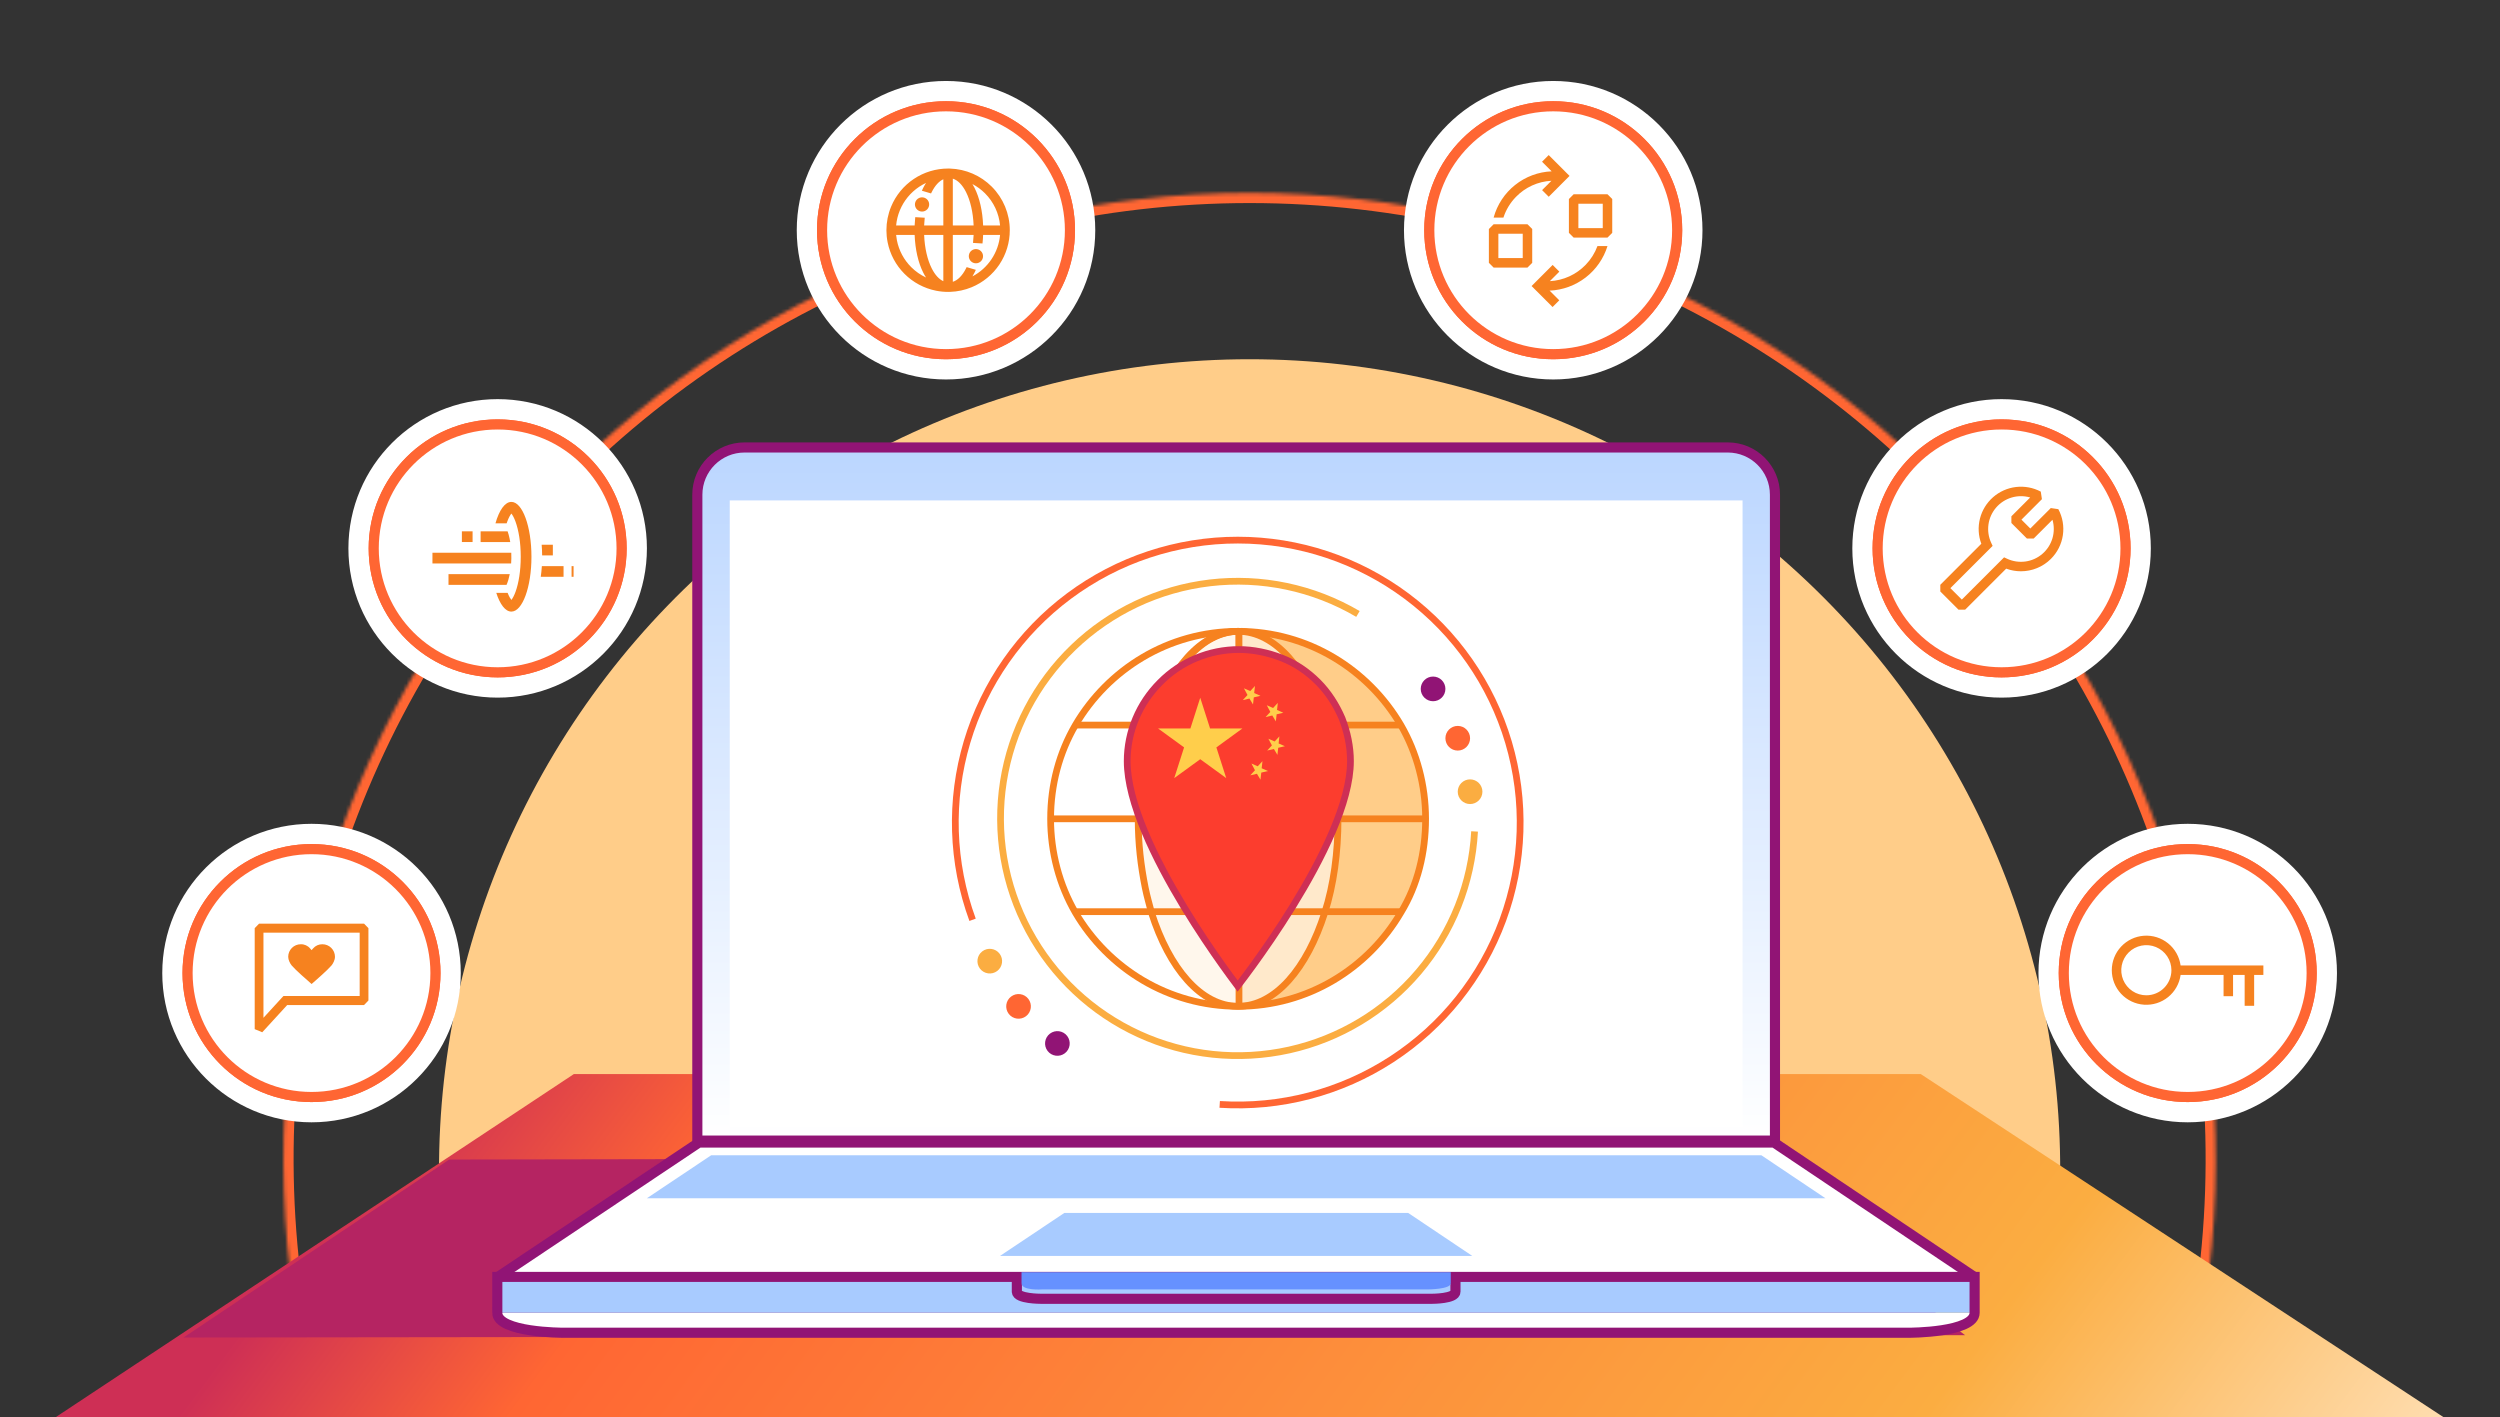<svg width="741" height="420" viewBox="0 0 741 420" fill="none" xmlns="http://www.w3.org/2000/svg">
<rect x="0" y="0" width="741" height="420" fill="#333333" stroke="none"/>
<g clip-path="url(#clip0_1120_112)">
<path d="M138.313 408.92C128.774 373.322 127.553 336.008 134.742 299.864C141.932 263.719 157.34 229.713 179.775 200.475C202.209 171.238 231.069 147.553 264.121 131.254C297.174 114.954 333.532 106.477 370.385 106.477C407.238 106.477 443.597 114.954 476.649 131.254C509.701 147.553 538.561 171.238 560.996 200.475C583.43 229.713 598.838 263.719 606.028 299.864C613.218 336.008 611.996 373.322 602.458 408.92L370.385 346.736L138.313 408.92Z" fill="#FFCD89"/>
<mask id="path-2-inside-1_1120_112" fill="white">
<path d="M93.779 417.667C82.41 375.239 80.954 330.764 89.523 287.683C98.093 244.603 116.458 204.071 143.197 169.223C169.937 134.375 204.335 106.145 243.73 86.718C283.124 67.291 326.46 57.186 370.385 57.186C414.31 57.186 457.646 67.291 497.041 86.718C536.436 106.145 570.834 134.375 597.573 169.223C624.313 204.071 642.678 244.603 651.247 287.683C659.816 330.764 658.36 375.239 646.992 417.667L370.385 343.55L93.779 417.667Z"/>
</mask>
<path d="M93.779 417.667C82.41 375.239 80.954 330.764 89.523 287.683C98.093 244.603 116.458 204.071 143.197 169.223C169.937 134.375 204.335 106.145 243.73 86.718C283.124 67.291 326.46 57.186 370.385 57.186C414.31 57.186 457.646 67.291 497.041 86.718C536.436 106.145 570.834 134.375 597.573 169.223C624.313 204.071 642.678 244.603 651.247 287.683C659.816 330.764 658.36 375.239 646.992 417.667L370.385 343.55L93.779 417.667Z" stroke="#FF6633" stroke-width="6" mask="url(#path-2-inside-1_1120_112)"/>
<path d="M569.315 318.354H170.088L15.386 420.792H725.385L569.315 318.354Z" fill="url(#paint0_linear_1120_112)"/>
<path d="M133.123 343.687L513.72 343L582.462 395.755L54.386 396.443L133.123 343.687Z" fill="#B52462"/>
<circle cx="92.333" cy="288.416" r="41.238" fill="#FF6633" stroke="white" stroke-width="6"/>
<circle cx="38.238" cy="38.238" r="41.238" transform="matrix(-1 0 0 1 686.678 250.178)" fill="#FF6633" stroke="white" stroke-width="6"/>
<circle cx="147.506" cy="162.54" r="41.238" fill="#FF6633" stroke="white" stroke-width="6"/>
<circle cx="38.238" cy="38.238" r="41.238" transform="matrix(-1 0 0 1 631.505 124.302)" fill="#FF6633" stroke="white" stroke-width="6"/>
<circle cx="92.333" cy="288.416" r="36.738" fill="white" stroke="#FF6633" stroke-width="3"/>
<circle cx="38.238" cy="38.238" r="36.738" transform="matrix(-1 0 0 1 686.678 250.178)" fill="white" stroke="#FF6633" stroke-width="3"/>
<circle cx="147.506" cy="162.54" r="36.738" fill="white" stroke="#FF6633" stroke-width="3"/>
<circle cx="38.238" cy="38.238" r="36.738" transform="matrix(-1 0 0 1 631.505 124.302)" fill="white" stroke="#FF6633" stroke-width="3"/>
<g clip-path="url(#clip1_1120_112)">
<path fill-rule="evenodd" clip-rule="evenodd" d="M154.348 165.02C154.348 169.238 153.718 172.916 152.799 175.426C152.37 176.6 151.929 177.376 151.573 177.824C151.248 177.415 150.852 176.734 150.46 175.727H147.097C148.187 179.129 149.788 181.278 151.573 181.278C154.858 181.278 157.521 173.999 157.521 165.02C157.521 156.042 154.858 148.763 151.573 148.763C149.653 148.763 147.946 151.249 146.858 155.107H150.174C150.23 154.938 150.288 154.774 150.346 154.614C150.775 153.441 151.216 152.665 151.573 152.217C151.929 152.665 152.37 153.441 152.799 154.614C153.718 157.125 154.348 160.803 154.348 165.02ZM151.222 178.18C151.222 178.18 151.227 178.176 151.238 178.17C151.227 178.178 151.222 178.181 151.222 178.18ZM151.908 178.17C151.918 178.176 151.924 178.18 151.924 178.18C151.924 178.181 151.918 178.178 151.908 178.17ZM151.924 151.86C151.924 151.861 151.918 151.865 151.908 151.87C151.918 151.863 151.924 151.86 151.924 151.86ZM151.238 151.87C151.227 151.865 151.222 151.861 151.222 151.86C151.222 151.86 151.227 151.863 151.238 151.87Z" fill="#F6821F"/>
<path fill-rule="evenodd" clip-rule="evenodd" d="M160.282 170.968H167.037V167.795H160.606C160.537 168.894 160.427 169.956 160.282 170.968Z" fill="#F6821F"/>
<path fill-rule="evenodd" clip-rule="evenodd" d="M160.69 164.624C160.681 163.537 160.632 162.476 160.548 161.452H163.865V164.624H160.69Z" fill="#F6821F"/>
<path fill-rule="evenodd" clip-rule="evenodd" d="M140.073 160.659L136.901 160.659L136.901 157.486L140.073 157.486L140.073 160.659Z" fill="#F6821F"/>
<path fill-rule="evenodd" clip-rule="evenodd" d="M172.588 170.968L169.415 170.968L169.415 167.796L172.588 167.796L172.588 170.968Z" fill="#F6821F"/>
<path fill-rule="evenodd" clip-rule="evenodd" d="M151.544 163.831C151.567 164.401 151.574 164.976 151.564 165.552C151.555 166.04 151.534 166.525 151.501 167.003L128.177 167.003V163.831H151.544Z" fill="#F6821F"/>
<path fill-rule="evenodd" clip-rule="evenodd" d="M151.091 170.175C150.973 170.773 150.834 171.338 150.678 171.862C150.518 172.398 150.339 172.892 150.144 173.338L150.147 173.348H132.935V170.175H151.091Z" fill="#F6821F"/>
<path fill-rule="evenodd" clip-rule="evenodd" d="M150.453 157.486C150.672 158.104 150.863 158.789 151.022 159.527C151.1 159.892 151.171 160.27 151.234 160.659L142.453 160.659V157.486H150.453Z" fill="#F6821F"/>
</g>
<path d="M601.225 169.12C601.324 169.103 601.423 169.087 601.521 169.067C601.872 168.996 602.224 168.911 602.568 168.809C602.629 168.791 602.689 168.768 602.75 168.749C603.04 168.658 603.326 168.557 603.61 168.446C603.712 168.405 603.814 168.364 603.915 168.321C604.188 168.205 604.457 168.081 604.721 167.946C604.788 167.912 604.856 167.882 604.922 167.847C605.243 167.676 605.555 167.489 605.864 167.289C605.943 167.238 606.019 167.182 606.096 167.13C606.333 166.967 606.565 166.797 606.792 166.618C606.876 166.551 606.961 166.485 607.044 166.416C607.331 166.176 607.613 165.924 607.882 165.659C609.788 163.767 611.032 161.311 611.43 158.656C611.828 156.001 611.359 153.288 610.092 150.92L607.856 150.587L601.784 156.653L599.159 154.028L605.225 147.956L604.888 145.72C602.641 144.529 600.086 144.05 597.56 144.344C595.035 144.639 592.659 145.695 590.747 147.371C588.835 149.048 587.478 151.265 586.856 153.731C586.233 156.196 586.375 158.792 587.262 161.175L575.109 173.331V175.32L580.488 180.699H582.476L594.636 168.546C594.959 168.666 595.287 168.768 595.616 168.86C595.722 168.889 595.827 168.913 595.933 168.94C596.161 168.997 596.39 169.05 596.62 169.094C596.741 169.118 596.861 169.139 596.982 169.158C597.208 169.195 597.434 169.223 597.66 169.248C597.774 169.26 597.887 169.274 598.001 169.283C598.288 169.306 598.574 169.318 598.859 169.321C598.903 169.321 598.947 169.326 598.991 169.326H599.01C599.371 169.326 599.731 169.305 600.09 169.273C600.196 169.264 600.301 169.252 600.406 169.24C600.681 169.209 600.954 169.169 601.225 169.12ZM581.483 177.716L578.092 174.326L590.615 161.802L590.199 160.91C589.409 159.215 589.124 157.327 589.378 155.474C589.633 153.62 590.416 151.879 591.635 150.46C592.853 149.04 594.455 148.002 596.248 147.469C598.041 146.936 599.95 146.931 601.746 147.455L596.175 153.032V155.017L600.788 159.63H602.776L608.352 154.059C608.877 155.854 608.873 157.763 608.341 159.557C607.809 161.35 606.771 162.952 605.352 164.171C603.933 165.39 602.193 166.175 600.339 166.43C598.486 166.685 596.598 166.401 594.902 165.611L594.011 165.195L581.483 177.716Z" fill="#F6821F"/>
<g clip-path="url(#clip2_1120_112)">
<path d="M670.863 286.166H646.33C645.974 283.596 644.656 281.256 642.641 279.62C640.627 277.984 638.066 277.173 635.478 277.352C632.889 277.53 630.464 278.685 628.693 280.582C626.922 282.479 625.937 284.977 625.937 287.573C625.937 290.168 626.922 292.666 628.693 294.563C630.464 296.46 632.889 297.615 635.478 297.793C638.066 297.972 640.627 297.161 642.641 295.525C644.656 293.889 645.974 291.549 646.33 288.979H659.064V295.265H661.877V288.979H665.315V298.12H668.128V288.979H670.863V286.166ZM636.184 295.005C634.714 295.006 633.276 294.572 632.053 293.756C630.83 292.94 629.876 291.78 629.312 290.422C628.749 289.064 628.6 287.569 628.886 286.127C629.172 284.685 629.88 283.36 630.919 282.32C631.958 281.279 633.282 280.571 634.724 280.284C636.166 279.996 637.661 280.143 639.019 280.705C640.378 281.268 641.539 282.22 642.356 283.443C643.173 284.665 643.609 286.102 643.609 287.573C643.607 289.542 642.825 291.43 641.433 292.823C640.041 294.217 638.153 295.001 636.184 295.005Z" fill="#F6821F"/>
</g>
<path d="M207.163 338.65H525.832L585.273 378.523H147.517L207.163 338.65Z" fill="white"/>
<path d="M207.163 338.65V337.15L206.33 337.403L207.163 338.65ZM525.832 338.65L526.668 337.405L525.832 337.15V338.65ZM585.273 378.523V380.023L586.109 377.277L585.273 378.523ZM147.517 378.523L146.683 377.276L147.517 380.023V378.523ZM207.163 340.15H525.832V337.15H207.163V340.15ZM524.996 339.896L584.438 379.768L586.109 377.277L526.668 337.405L524.996 339.896ZM585.273 377.023H147.517V380.023H585.273V377.023ZM148.35 379.77L207.997 339.897L206.33 337.403L146.683 377.276L148.35 379.77Z" fill="#911475"/>
<path d="M315.477 359.509H417.379L436.387 372.259H296.403L315.477 359.509Z" fill="#A8CBFF"/>
<path d="M210.8 342.414L522.056 342.413L541.064 355.163L191.726 355.164L210.8 342.414Z" fill="#A8CBFF"/>
<path d="M167.003 395.024C167.003 395.024 147.516 395.024 147.516 389.106H585.272C585.273 395.024 565.786 395.024 565.786 395.024H167.003Z" fill="white"/>
<rect x="147.404" y="378.473" width="437.982" height="10.633" fill="#A8CBFF"/>
<path d="M585.273 378.473H147.404V389.106H147.385C147.386 395.023 166.882 395.023 166.882 395.023H565.872C565.872 395.023 585.273 395.023 585.273 389.106V378.473Z" stroke="#911475" stroke-width="3"/>
<path d="M431.398 379.103H301.392V382.865C301.392 384.959 308.462 384.959 308.462 384.959H420.625L420.702 384.959H424.504C424.504 384.959 431.398 384.959 431.398 382.865L431.398 379.103Z" stroke="#911475" stroke-width="3"/>
<path d="M430.007 377.082H302.783V380.36C302.783 382.605 308.835 382.184 308.835 382.184H419.225L419.302 382.184H423.107C423.107 382.184 430.007 382.184 430.007 380.36L430.007 377.082Z" fill="#6691FF"/>
<path d="M206.689 146.626C206.689 138.894 212.957 132.626 220.689 132.626H512.101C519.833 132.626 526.101 138.894 526.101 146.626V338.071H206.689V146.626Z" fill="url(#paint1_linear_1120_112)" stroke="#911475" stroke-width="3"/>
<path d="M216.297 148.323H516.493V334.107H216.297V148.323Z" fill="white"/>
<ellipse cx="293.366" cy="284.885" rx="3.656" ry="3.656" transform="rotate(142.75 293.366 284.885)" fill="#FBAD41"/>
<ellipse cx="301.898" cy="298.292" rx="3.656" ry="3.656" transform="rotate(142.75 301.898 298.292)" fill="#FF6633"/>
<ellipse cx="313.41" cy="309.282" rx="3.654" ry="3.654" transform="rotate(142.75 313.41 309.282)" fill="#911475"/>
<ellipse cx="367.351" cy="242.468" rx="71.189" ry="71.189" fill="white"/>
<path d="M288.27 272.627C282.058 255.689 281.484 237.198 286.634 219.908C291.784 202.617 302.381 187.454 316.848 176.675C331.314 165.896 348.876 160.078 366.917 160.09C384.957 160.101 402.512 165.94 416.965 176.737C431.418 187.534 441.997 202.711 447.125 220.007C452.253 237.304 451.656 255.794 445.424 272.724C439.191 289.654 427.656 304.117 412.537 313.96C397.418 323.803 379.524 328.498 361.52 327.346" stroke="#FF6633" stroke-width="2"/>
<path d="M311.401 242.697L337.352 242.697C337.352 232.736 338.662 223.037 341.284 214.911L319.003 214.911C314.022 223.037 311.401 232.474 311.401 242.697Z" fill="white"/>
<path d="M337.353 242.698L311.403 242.698C311.403 252.659 314.024 262.358 318.742 270.484L341.023 270.484C340.499 268.125 339.713 265.504 339.188 263.144C338.14 256.591 337.353 250.038 337.353 242.698Z" fill="white"/>
<path d="M319.007 214.91L341.288 214.91C346.531 198.396 355.967 187.125 366.977 187.125C346.531 187.125 328.706 198.134 319.007 214.91Z" fill="white"/>
<path d="M341.289 270.221L319.008 270.221C328.706 286.735 346.531 298.006 367.239 298.006C356.23 298.269 346.531 287.259 341.289 270.221Z" fill="white"/>
<path d="M337.357 242.698L367.239 242.698L367.239 214.912L341.551 214.912C338.929 223.038 337.357 232.475 337.357 242.698Z" fill="#FFF7EC"/>
<path d="M367.233 242.696L337.351 242.696C337.351 249.774 337.875 256.851 339.186 263.142C339.71 265.764 340.496 268.385 341.021 270.482L366.971 270.482L366.971 242.696L367.233 242.696Z" fill="#FFF7EC"/>
<path d="M367.239 270.221L341.551 270.221C346.793 286.735 356.23 298.006 367.239 298.006L367.239 270.221Z" fill="#FFF7EC"/>
<path d="M367.239 187.125C356.23 187.125 346.793 198.396 341.551 214.91L367.239 214.91L367.239 187.125Z" fill="#FFF7EC" stroke="#F6821F" stroke-width="2"/>
<path d="M367.238 270.222L367.238 298.007C378.247 298.007 387.684 286.736 392.927 270.222L367.238 270.222Z" fill="#FFE9CB"/>
<path d="M367.239 242.698L367.239 270.484L392.928 270.484C395.549 262.358 396.86 252.659 396.86 242.698L367.239 242.698Z" fill="#FFE9CB"/>
<path d="M367.237 214.911L367.237 242.697L397.12 242.697C397.12 232.736 395.809 223.037 393.188 214.911L367.237 214.911Z" fill="#FFE9CB"/>
<path d="M367.238 187.125L367.238 214.911L392.927 214.911C387.684 198.135 378.247 187.125 367.238 187.125Z" fill="#FFE9CB"/>
<path d="M367.236 187.125C378.246 187.125 387.683 198.396 392.925 214.91L415.206 214.91C405.769 198.134 387.683 187.125 367.236 187.125Z" fill="#FFCD89"/>
<path d="M392.923 270.22C387.68 286.734 378.244 298.006 367.234 298.006C387.942 298.006 405.767 286.734 415.466 270.22L392.923 270.22Z" fill="#FFCD89"/>
<path d="M392.926 270.22L415.207 270.22C420.188 262.094 422.547 252.395 422.547 242.434L396.596 242.434C396.858 252.919 395.548 262.356 392.926 270.22Z" fill="#FFCD89"/>
<path d="M415.205 214.91L392.924 214.91C395.546 223.036 396.856 232.735 396.856 242.696L422.807 242.696C422.807 232.473 420.186 223.036 415.205 214.91Z" fill="#FFCD89"/>
<path d="M311.404 242.697C311.404 252.658 314.025 262.357 318.744 270.483C328.443 286.997 346.267 298.268 366.976 298.268C387.684 298.268 405.509 286.997 415.207 270.483C420.188 262.357 422.547 252.658 422.547 242.697C422.547 232.736 419.926 223.037 415.207 214.911C405.509 198.397 387.684 187.125 366.976 187.125C346.267 187.125 328.443 198.397 318.744 214.911C314.025 223.037 311.404 232.474 311.404 242.697Z" stroke="#F6821F" stroke-width="2" stroke-miterlimit="10"/>
<path d="M339.452 263.142C339.977 265.763 340.763 268.385 341.287 270.482C346.53 286.996 355.967 298.267 366.976 298.267C377.985 298.267 387.422 286.996 392.665 270.482C395.286 262.356 396.597 252.657 396.597 242.696C396.597 232.735 395.286 223.036 392.665 214.91C387.422 198.396 377.985 187.125 366.976 187.125C355.967 187.125 346.53 198.396 341.287 214.91C338.666 223.036 337.355 232.735 337.355 242.696C337.355 250.036 338.142 256.589 339.452 263.142Z" stroke="#F6821F" stroke-width="2" stroke-miterlimit="10"/>
<path d="M422.807 242.696L396.856 242.696L367.236 242.696L337.353 242.696L311.402 242.696" stroke="#F6821F" stroke-width="2" stroke-miterlimit="10"/>
<path d="M367.239 187.125L367.239 214.91L367.239 242.696L367.239 270.22L367.239 298.005" stroke="#F6821F" stroke-width="2" stroke-miterlimit="10"/>
<path d="M415.209 214.912L392.928 214.912L367.24 214.912L341.289 214.912L319.008 214.912" stroke="#F6821F" stroke-width="2" stroke-miterlimit="10"/>
<path d="M415.206 270.22L392.925 270.22L367.236 270.22L341.286 270.22L319.005 270.22" stroke="#F6821F" stroke-width="2" stroke-miterlimit="10"/>
<path d="M437.063 246.438C436.222 261.75 430.398 276.368 420.478 288.063C410.558 299.757 397.086 307.888 382.116 311.215C367.146 314.542 351.498 312.883 337.559 306.491C323.619 300.099 312.151 289.325 304.904 275.81C297.656 262.295 295.026 246.781 297.415 231.633C299.804 216.485 307.08 202.533 318.134 191.904C329.189 181.275 343.416 174.552 358.646 172.76C373.876 170.968 389.275 174.204 402.495 181.977" stroke="#FBAD41" stroke-width="2"/>
<circle cx="435.73" cy="234.662" r="3.657" fill="#FBAD41"/>
<circle cx="432.075" cy="218.816" r="3.657" fill="#FF6633"/>
<circle cx="424.761" cy="204.188" r="3.657" fill="#911475"/>
<path d="M343.848 202.271L343.848 202.271L343.855 202.265C349.968 196.039 358.465 192.525 367.189 192.525C371.485 192.525 375.798 193.43 379.901 195.025C383.96 196.604 387.581 199.089 390.646 202.155C393.691 205.199 396.073 208.934 397.782 212.916C399.373 217.013 400.276 221.321 400.276 225.612C400.276 231.657 398.185 238.9 394.975 246.429C391.773 253.94 387.496 261.649 383.206 268.6C378.918 275.548 374.628 281.721 371.41 286.158C369.801 288.375 368.461 290.158 367.524 291.385C367.266 291.722 367.039 292.017 366.846 292.268C366.658 292.02 366.438 291.729 366.189 291.397C365.271 290.173 363.958 288.394 362.382 286.181C359.229 281.754 355.027 275.592 350.826 268.651C346.623 261.707 342.433 254.002 339.296 246.485C336.152 238.951 334.102 231.69 334.102 225.612C334.102 216.893 337.612 208.507 343.848 202.271Z" fill="#FC3D2E" stroke="#CE2F55" stroke-width="2"/>
<path d="M355.749 206.817L358.668 215.923H368.24L360.535 221.526L363.454 230.631L355.749 225.028L348.045 230.631L350.963 221.526L343.258 215.923H352.831L355.749 206.817Z" fill="#FFCE4B"/>
<path d="M368.706 204.016L370.574 204.833L371.974 203.315L371.741 205.417L373.608 206.234L371.624 206.701L371.391 208.802L370.34 207.051L368.356 207.518L369.757 206L368.706 204.016Z" fill="#FFCE4B"/>
<path d="M375.477 209.035L377.345 209.852L378.745 208.334L378.512 210.436L380.379 211.253L378.395 211.72L378.162 213.821L377.111 212.07L375.127 212.537L376.528 211.019L375.477 209.035Z" fill="#FFCE4B"/>
<path d="M375.945 218.958L377.812 219.775L379.213 218.258L378.979 220.359L380.847 221.176L378.862 221.643L378.629 223.744L377.579 221.993L375.595 222.46L376.995 220.943L375.945 218.958Z" fill="#FFCE4B"/>
<path d="M370.924 226.312L372.791 227.129L374.192 225.612L373.959 227.713L375.826 228.53L373.842 228.997L373.608 231.098L372.558 229.347L370.574 229.814L371.975 228.297L370.924 226.312Z" fill="#FFCE4B"/>
<circle cx="38.238" cy="38.238" r="41.238" transform="matrix(-1 0 0 1 498.615 30)" fill="#FF6633" stroke="white" stroke-width="6"/>
<circle cx="38.238" cy="38.238" r="41.238" transform="matrix(-1 0 0 1 318.634 30)" fill="#FF6633" stroke="white" stroke-width="6"/>
<circle cx="38.238" cy="38.238" r="36.738" transform="matrix(-1 0 0 1 498.615 30)" fill="white" stroke="#FF6633" stroke-width="3"/>
<circle cx="38.238" cy="38.238" r="36.738" transform="matrix(-1 0 0 1 318.634 30)" fill="white" stroke="#FF6633" stroke-width="3"/>
<path d="M107.905 273.768H76.79L75.494 275.108V305.04L77.731 305.962L85.126 297.894H107.905L109.201 296.554V275.108L107.905 273.768ZM106.608 295.214H84.012L82.337 297.04L78.087 301.678V276.448H106.608V295.214Z" fill="#F6821F"/>
<path d="M98.247 286.172C97.122 287.508 93.531 290.647 92.356 291.664C91.181 290.647 87.589 287.508 86.464 286.172C85.963 285.577 85.425 284.515 85.425 283.592C85.426 282.606 85.818 281.661 86.516 280.964C87.213 280.266 88.159 279.874 89.145 279.873C89.67 279.858 90.192 279.962 90.671 280.177C91.15 280.392 91.575 280.712 91.913 281.114L92.358 281.626L92.794 281.119C93.135 280.719 93.56 280.4 94.04 280.185C94.519 279.97 95.04 279.863 95.566 279.874C96.552 279.875 97.498 280.267 98.195 280.964C98.893 281.661 99.285 282.606 99.287 283.592C99.287 284.515 98.748 285.577 98.247 286.172Z" fill="#F6821F"/>
<path fill-rule="evenodd" clip-rule="evenodd" d="M94.975 281.019C94.575 281.011 94.178 281.092 93.813 281.257C93.51 281.394 93.235 281.587 93.002 281.824C92.954 281.872 92.909 281.921 92.865 281.973L92.534 282.361L92.196 281.969C92.154 281.919 92.111 281.871 92.066 281.824C91.832 281.584 91.556 281.389 91.25 281.251C90.886 281.087 90.489 281.007 90.089 281.018C89.339 281.019 88.619 281.32 88.089 281.854C87.558 282.388 87.26 283.112 87.259 283.867C87.259 284.574 87.668 285.387 88.05 285.843C88.905 286.866 91.638 289.27 92.532 290.049C93.426 289.27 96.159 286.866 97.015 285.843C97.396 285.387 97.806 284.574 97.806 283.867C97.805 283.112 97.506 282.388 96.975 281.854C96.445 281.321 95.725 281.02 94.975 281.019ZM97.103 283.867C97.102 283.3 96.877 282.756 96.478 282.355C96.079 281.953 95.538 281.727 94.974 281.727L94.967 281.727L94.96 281.727C94.665 281.72 94.371 281.781 94.102 281.903C93.832 282.024 93.592 282.205 93.401 282.432L93.399 282.434L92.537 283.443L91.661 282.428L91.658 282.424C91.468 282.198 91.231 282.018 90.963 281.897C90.694 281.776 90.403 281.717 90.109 281.725L90.1 281.726L90.09 281.726C89.526 281.726 88.985 281.952 88.586 282.354C88.187 282.755 87.963 283.299 87.962 283.867C87.962 284.353 88.272 285.01 88.588 285.387C88.98 285.856 89.841 286.682 90.75 287.515C91.4 288.11 92.053 288.69 92.532 289.112C93.012 288.69 93.665 288.11 94.314 287.515C95.223 286.682 96.084 285.857 96.477 285.387M97.103 283.867C97.103 284.353 96.792 285.01 96.477 285.387L97.103 283.867Z" fill="#F6821F"/>
<path d="M97.621 285.829L93.176 290.204L87.777 286.454V283.642L90.318 281.767L92.858 282.392L95.081 281.767L97.621 282.704V285.829Z" fill="#F6821F" stroke="#F6821F" stroke-width="0.793"/>
<path d="M275.028 59.393C274.361 58.438 273.046 58.204 272.091 58.87C271.135 59.537 270.901 60.852 271.568 61.807C272.234 62.763 273.549 62.997 274.505 62.33C275.46 61.664 275.694 60.349 275.028 59.393Z" fill="#F6821F"/>
<path d="M290.472 77.665C289.517 78.332 288.202 78.098 287.535 77.142C286.869 76.187 287.103 74.872 288.058 74.205C289.014 73.538 290.329 73.773 290.996 74.728C291.662 75.684 291.428 76.999 290.472 77.665Z" fill="#F6821F"/>
<path fill-rule="evenodd" clip-rule="evenodd" d="M281.16 49.957C281.112 49.956 281.065 49.956 281.018 49.956C277.402 49.956 273.867 51.028 270.861 53.037C267.854 55.046 265.511 57.901 264.127 61.242C263.204 63.471 262.736 65.849 262.736 68.238C262.736 69.43 262.852 70.624 263.087 71.805C263.793 75.351 265.534 78.608 268.09 81.165C270.647 83.722 273.905 85.463 277.451 86.169C278.678 86.413 279.921 86.529 281.16 86.519C281.189 86.52 281.218 86.52 281.248 86.52C281.372 86.52 281.496 86.516 281.618 86.51C283.804 86.438 285.972 85.974 288.014 85.128C291.354 83.745 294.21 81.401 296.219 78.395C298.227 75.388 299.3 71.854 299.3 68.238C299.3 63.389 297.374 58.739 293.945 55.311C290.658 52.024 286.248 50.118 281.617 49.966C281.495 49.959 281.372 49.956 281.248 49.956C281.218 49.956 281.189 49.956 281.16 49.957ZM274.477 54.219C273.767 54.551 273.08 54.937 272.423 55.376C269.88 57.075 267.897 59.492 266.726 62.318C266.126 63.766 265.753 65.288 265.612 66.832H271.101C271.132 65.994 271.191 65.169 271.278 64.364L274.089 64.532C274.005 65.277 273.947 66.045 273.915 66.832H279.603V53.133C278.349 53.703 277.16 54.949 276.159 56.938C276.093 57.068 276.029 57.201 275.965 57.336L273.242 56.532C273.372 56.237 273.507 55.951 273.647 55.672C273.901 55.167 274.178 54.68 274.477 54.219ZM279.603 69.644H273.915C274.074 73.57 274.894 77.027 276.159 79.538C277.16 81.527 278.349 82.773 279.603 83.343V69.644ZM274.477 82.257C274.178 81.796 273.901 81.309 273.647 80.803C272.148 77.827 271.26 73.915 271.101 69.644H265.612C265.662 70.183 265.739 70.721 265.846 71.256C266.443 74.257 267.916 77.013 270.079 79.176C271.361 80.458 272.851 81.498 274.477 82.257ZM288.227 81.925C290.499 80.728 292.445 78.98 293.88 76.832C295.318 74.68 296.189 72.207 296.423 69.644H291.395C291.363 70.501 291.302 71.344 291.212 72.168L288.401 71.999C288.488 71.237 288.548 70.45 288.581 69.644H282.416V83.526C283.844 83.075 285.209 81.778 286.337 79.538C286.397 79.419 286.456 79.298 286.514 79.174L289.238 79.98C289.113 80.261 288.984 80.536 288.849 80.803C288.655 81.189 288.447 81.564 288.227 81.925ZM288.581 66.832H282.416V52.95C283.844 53.401 285.209 54.698 286.337 56.938C287.602 59.449 288.422 62.906 288.581 66.832ZM291.395 66.832C291.236 62.56 290.348 58.649 288.849 55.672C288.655 55.286 288.447 54.912 288.227 54.551C289.589 55.269 290.848 56.191 291.956 57.3C294.524 59.867 296.096 63.245 296.423 66.832H291.395Z" fill="#F6821F"/>
<g clip-path="url(#clip3_1120_112)">
<path d="M469.985 78.495C467.188 81.392 463.396 83.121 459.374 83.332L462.187 80.52L460.204 78.53L453.96 84.781L460.183 91.004L462.166 89.014L459.304 86.145C463.177 85.98 466.904 84.622 469.975 82.257C473.047 79.891 475.312 76.635 476.461 72.933H473.487C472.72 75.01 471.527 76.905 469.985 78.495Z" fill="#F6821F"/>
<path d="M449.298 58.384C452.077 55.504 455.848 53.787 459.845 53.582L457.075 56.352L459.044 58.321L465.126 52.225L465.21 52.141L459.114 46.044L459.03 45.967L457.061 47.936L459.909 50.783C455.958 50.948 452.162 52.366 449.07 54.831C445.978 57.295 443.751 60.68 442.71 64.495H445.614C446.358 62.203 447.618 60.112 449.298 58.384Z" fill="#F6821F"/>
<path d="M454.15 67.877L452.744 66.471H442.71L441.303 67.877V77.904L442.71 79.31H452.744L454.15 77.904V67.877ZM451.337 76.498H444.116V69.283H451.337V76.498Z" fill="#F6821F"/>
<path d="M476.461 57.583H466.427L465.021 58.989V69.016L466.427 70.422H476.461L477.867 69.016V58.989L476.461 57.583ZM475.055 67.61H467.833V60.395H475.055V67.61Z" fill="#F6821F"/>
</g>
</g>
<defs>
<linearGradient id="paint0_linear_1120_112" x1="147.735" y1="292.409" x2="609.559" y2="637.7" gradientUnits="userSpaceOnUse">
<stop stop-color="#CE2F55"/>
<stop offset="0.137" stop-color="#FF6633"/>
<stop offset="0.719" stop-color="#FBAD41"/>
<stop offset="0.987" stop-color="#FFE9CB"/>
</linearGradient>
<linearGradient id="paint1_linear_1120_112" x1="366.395" y1="132.626" x2="366.395" y2="338.071" gradientUnits="userSpaceOnUse">
<stop stop-color="#BBD6FF"/>
<stop offset="1" stop-color="white"/>
</linearGradient>
<clipPath id="clip0_1120_112">
<rect width="740" height="420" fill="white" transform="translate(0.385)"/>
</clipPath>
<clipPath id="clip1_1120_112">
<rect width="45.002" height="45.002" fill="white" transform="translate(125.005 140.039)"/>
</clipPath>
<clipPath id="clip2_1120_112">
<rect width="45.002" height="45.002" fill="white" transform="translate(625.939 265.916)"/>
</clipPath>
<clipPath id="clip3_1120_112">
<rect width="45.002" height="45.002" fill="white" transform="translate(437.084 45.967)"/>
</clipPath>
</defs>
</svg>
